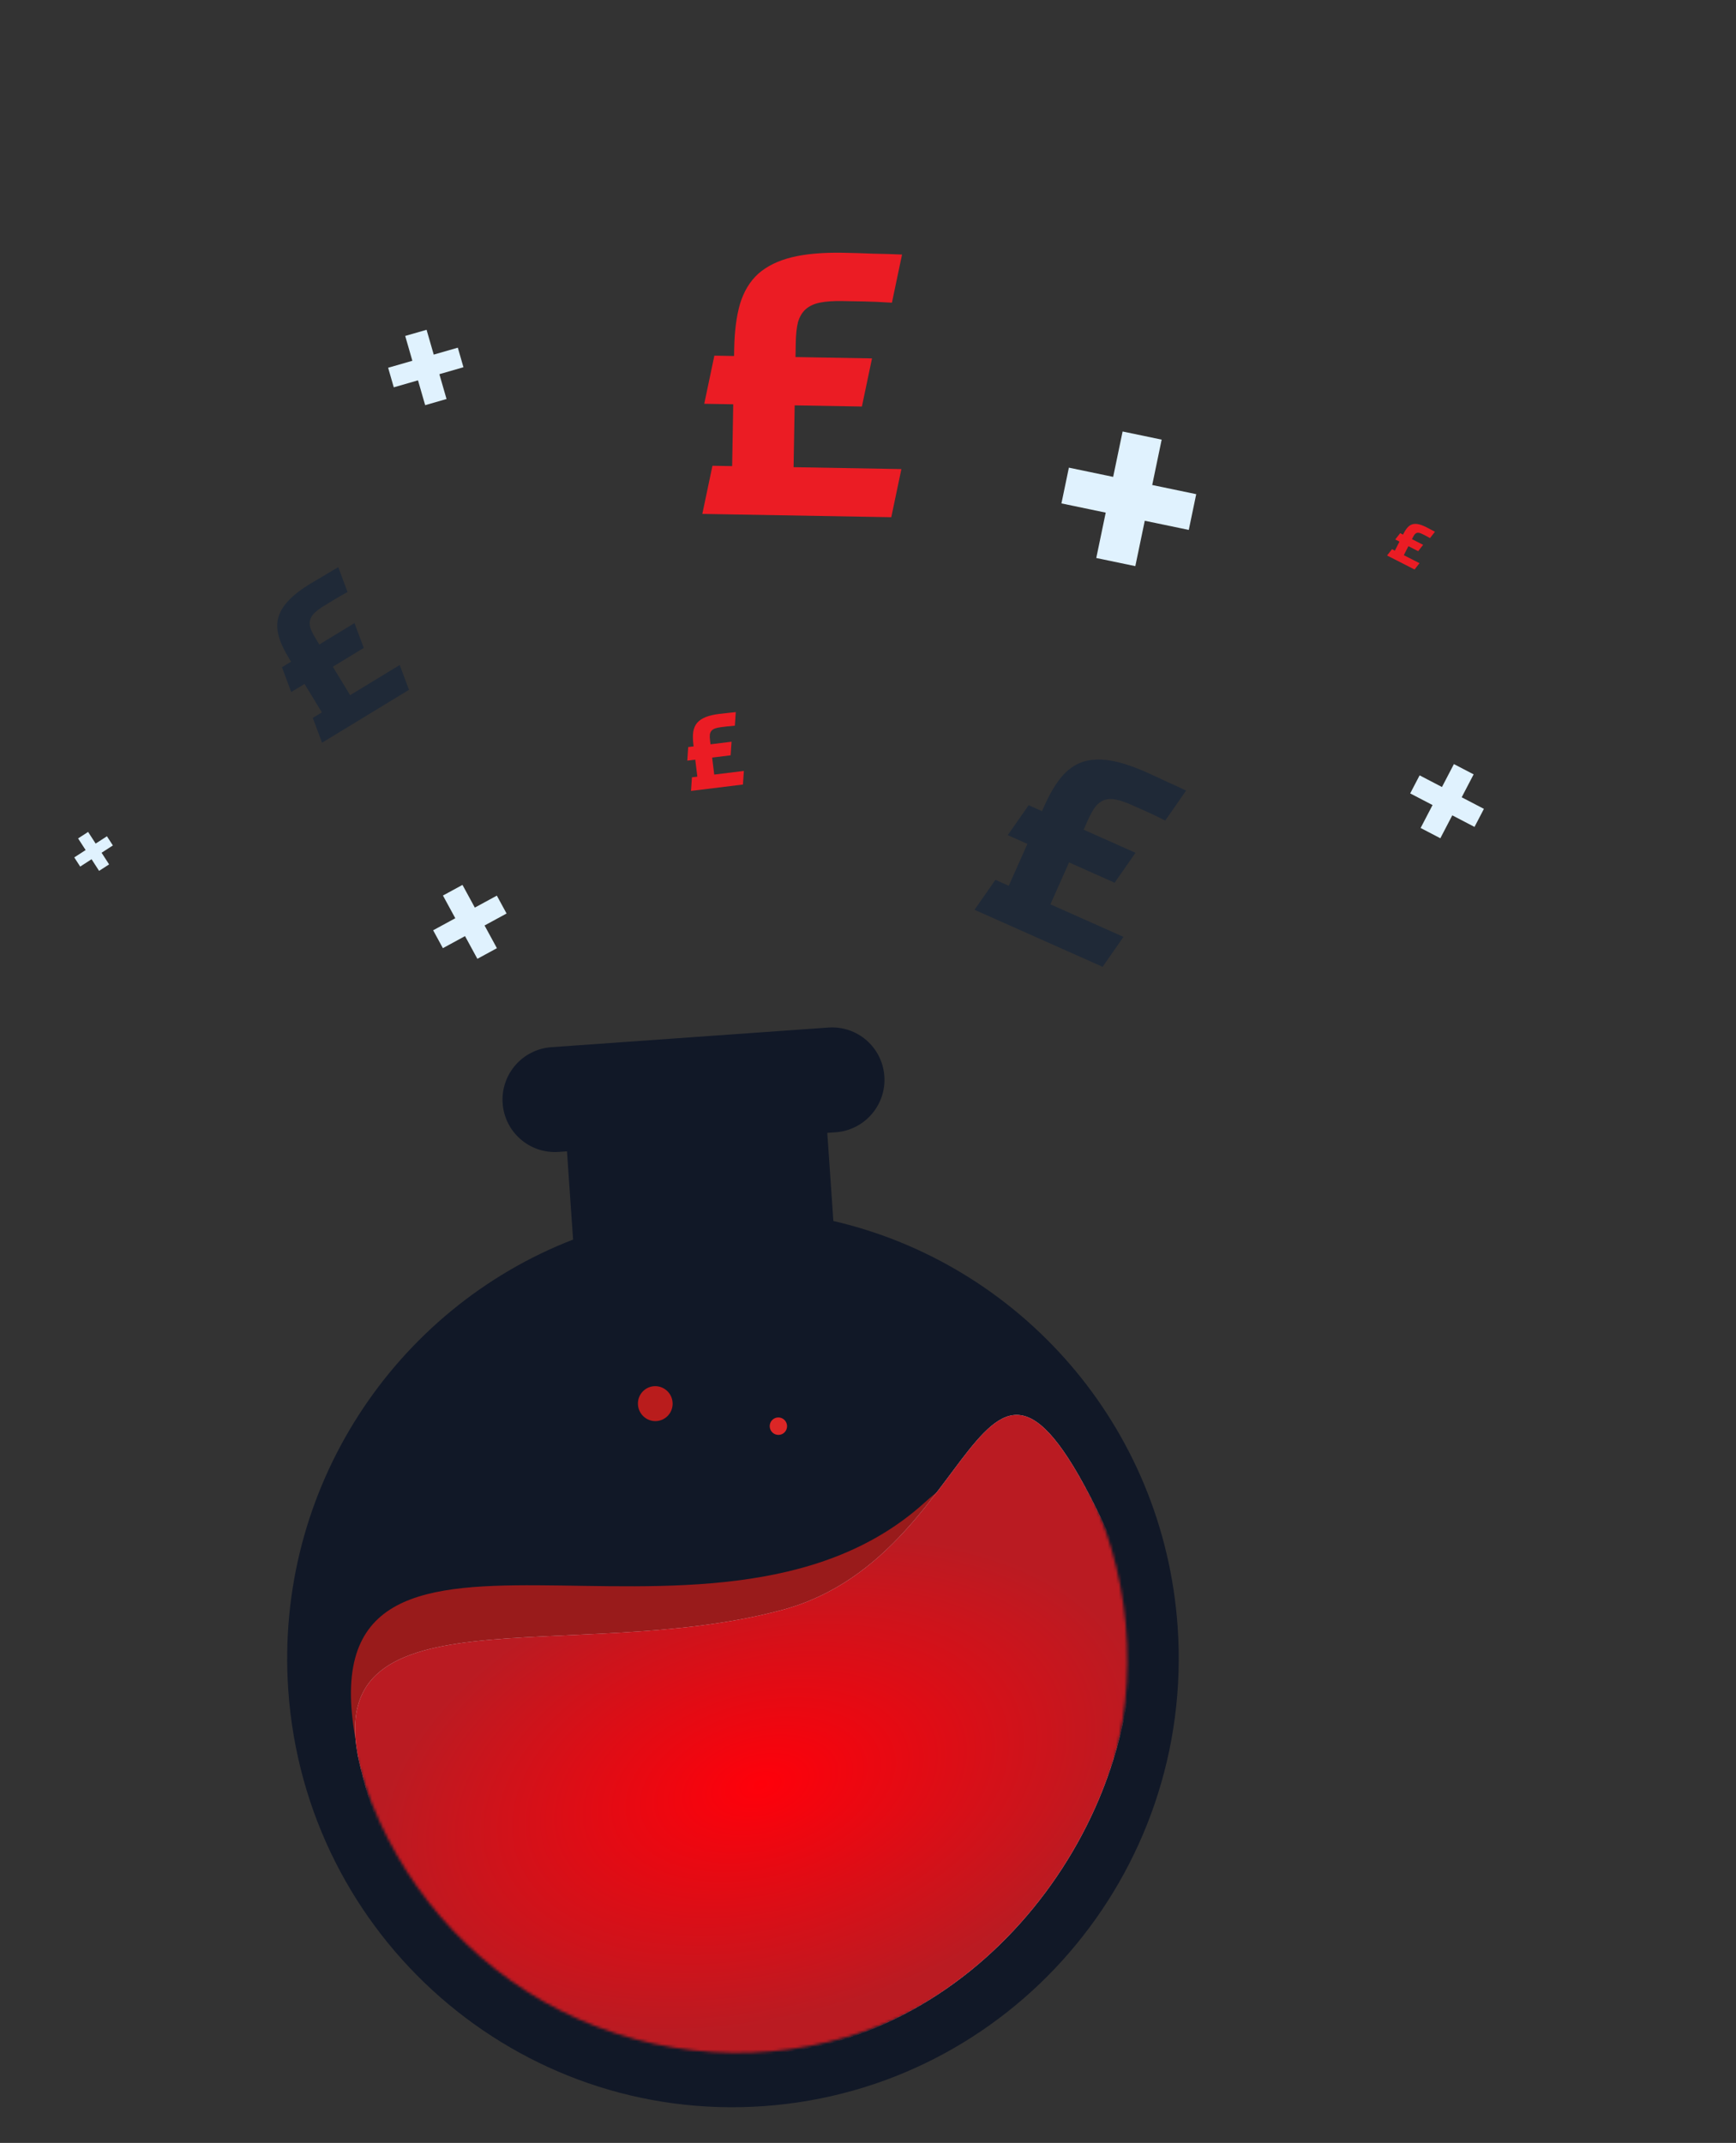 <svg width="623" height="769" viewBox="0 0 623 769" fill="none" xmlns="http://www.w3.org/2000/svg">
<rect x="0" y="0" width="623" height="769" fill="#333333" stroke="none"/>
<path fill-rule="evenodd" clip-rule="evenodd" d="M197.874 375.791C187.497 376.526 179.666 385.535 180.382 395.913C181.098 406.291 190.09 414.107 200.467 413.372L203.478 413.159L205.662 444.833C141.739 469.593 98.461 534.131 103.449 606.467C109.566 695.189 185.975 762.046 274.114 755.795C362.253 749.544 428.744 672.553 422.627 583.83C417.636 511.437 365.846 453.602 299.07 438.161L296.89 406.538L299.874 406.327C310.251 405.591 318.082 396.582 317.366 386.205C316.65 375.827 307.658 368.01 297.281 368.746L197.874 375.791Z" fill="#111827"/>
<mask id="mask0_551_3824" style="mask-type:alpha" maskUnits="userSpaceOnUse" x="123" y="453" width="282" height="284">
<ellipse rx="140.739" ry="141.202" transform="matrix(0.965 0.262 -0.256 0.967 264.001 595.218)" fill="#CBD8DF"/>
</mask>
<g mask="url(#mask0_551_3824)">
<path d="M128.101 626.773C141.185 691.192 171.199 740.961 272.471 734.624C371.571 732.674 404.925 621.557 403.68 606.699C398.359 543.225 373.812 501.177 331.791 539.233C254.888 608.88 106.31 519.488 128.101 626.773Z" fill="#991B1B"/>
<path d="M402.204 560.265C420.189 627.529 373.049 713.106 297.353 733.428C209.761 754.003 146.489 705.742 129.684 635.541C111.699 568.276 204.994 598.065 280.69 577.743C356.387 557.421 350.425 442.096 402.204 560.265Z" fill="#CBD8DF"/>
<path d="M402.204 560.265C420.189 627.529 373.049 713.106 297.353 733.428C209.761 754.003 146.489 705.742 129.684 635.541C111.699 568.276 204.994 598.065 280.69 577.743C356.387 557.421 350.425 442.096 402.204 560.265Z" fill="url(#paint0_radial_551_3824)"/>
<ellipse rx="6.235" ry="6.264" transform="matrix(0.999 0.002 0.002 1.001 235.16 503.706)" fill="#B91C1C"/>
<ellipse rx="3.117" ry="3.132" transform="matrix(-0.999 -0.002 0.002 1.001 279.341 511.794)" fill="#DC2626"/>
</g>
<path d="M411.359 277.118C413.615 278.122 416.045 279.242 418.649 280.476C421.343 281.676 423.679 282.754 425.656 283.709L418.169 294.453C415.467 293.1 413.208 292.019 411.391 291.21C409.574 290.401 407.82 289.619 406.128 288.866C403.998 287.917 402.142 287.279 400.562 286.95C398.981 286.622 397.571 286.67 396.331 287.094C395.181 287.483 394.126 288.252 393.164 289.4C392.265 290.576 391.355 292.198 390.434 294.266L388.885 297.743L407.495 306.03L400.008 316.774L383.654 309.492L376.958 324.529L403.18 336.206L395.693 346.95L349.734 326.484L357.221 315.741L362.014 317.875L368.71 302.837L361.661 299.698L369.148 288.955L373.942 291.089L374.695 289.397C376.62 285.074 378.66 281.59 380.813 278.945C383.058 276.265 385.601 274.432 388.443 273.445C391.348 272.486 394.656 272.308 398.367 272.909C402.079 273.511 406.41 274.914 411.359 277.118Z" fill="#1F2937"/>
<path d="M302.505 90.703C305.833 90.761 309.438 90.87 313.319 91.03C317.294 91.1 320.76 91.206 323.716 91.35L320.086 108.626C316.021 108.37 312.649 108.218 309.968 108.171C307.287 108.125 304.699 108.08 302.203 108.036C299.06 107.981 296.421 108.166 294.287 108.591C292.152 109.016 290.428 109.819 289.112 110.998C287.891 112.086 286.986 113.596 286.398 115.528C285.902 117.461 285.627 119.953 285.574 123.004L285.484 128.134L312.94 128.614L309.31 145.889L285.182 145.468L284.794 167.654L323.482 168.33L319.852 185.605L252.044 184.421L255.674 167.146L262.746 167.269L263.134 145.083L252.734 144.901L256.364 127.626L263.436 127.749L263.48 125.253C263.591 118.875 264.286 113.477 265.566 109.061C266.939 104.554 269.129 100.939 272.136 98.218C275.235 95.498 279.245 93.533 284.167 92.325C289.09 91.116 295.202 90.575 302.505 90.703Z" fill="#EB1C24"/>
<path d="M147.985 129.467L139.29 131.973L141.315 138.994L150.009 136.487L152.578 145.398L160.247 143.187L157.678 134.276L166.319 131.785L164.295 124.764L155.654 127.256L153.085 118.345L145.416 120.556L147.985 129.467Z" fill="#E0F2FE"/>
<path d="M163.392 329.514L155.443 333.838L158.935 340.257L166.884 335.933L171.315 344.079L178.326 340.265L173.895 332.119L181.794 327.821L178.303 321.403L170.403 325.7L165.971 317.554L158.96 321.368L163.392 329.514Z" fill="#E0F2FE"/>
<path d="M30.729 305.05L26.652 307.687L28.782 310.979L32.858 308.342L35.561 312.52L39.157 310.194L36.454 306.016L40.505 303.395L38.376 300.103L34.325 302.724L31.622 298.546L28.026 300.872L30.729 305.05Z" fill="#E0F2FE"/>
<path d="M517.48 282.423L509.455 278.241L506.078 284.721L514.103 288.903L509.818 297.127L516.896 300.815L521.181 292.591L529.156 296.746L532.533 290.267L524.558 286.111L528.843 277.887L521.765 274.199L517.48 282.423Z" fill="#E0F2FE"/>
<path d="M399.482 171.13L383.592 167.821L380.92 180.651L396.81 183.96L393.419 200.245L407.433 203.163L410.825 186.879L426.616 190.167L429.288 177.337L413.497 174.048L416.888 157.764L402.873 154.845L399.482 171.13Z" fill="#E0F2FE"/>
<path d="M258.208 256.179C259.123 256.067 260.115 255.958 261.186 255.852C262.278 255.718 263.233 255.614 264.049 255.54L263.72 260.417C262.595 260.503 261.664 260.592 260.927 260.682C260.19 260.773 259.479 260.86 258.793 260.944C257.929 261.05 257.212 261.203 256.643 261.402C256.074 261.601 255.632 261.887 255.317 262.261C255.024 262.607 254.834 263.056 254.747 263.608C254.686 264.157 254.707 264.851 254.81 265.69L254.983 267.1L262.53 266.173L262.201 271.051L255.568 271.865L256.317 277.964L266.952 276.658L266.622 281.536L247.982 283.824L248.312 278.947L250.256 278.708L249.507 272.609L246.648 272.96L246.978 268.083L248.922 267.844L248.837 267.158C248.622 265.405 248.605 263.898 248.785 262.637C248.988 261.348 249.45 260.273 250.169 259.411C250.914 258.545 251.938 257.852 253.241 257.331C254.545 256.81 256.2 256.426 258.208 256.179Z" fill="#EB1C24"/>
<path d="M111.561 209.353C113.092 208.421 114.764 207.434 116.576 206.389C118.405 205.277 120.013 204.328 121.4 203.542L124.72 212.449C122.797 213.502 121.219 214.404 119.985 215.154C118.752 215.905 117.561 216.629 116.413 217.328C114.966 218.208 113.819 219.051 112.97 219.859C112.121 220.667 111.567 221.528 111.308 222.444C111.065 223.29 111.088 224.238 111.376 225.286C111.707 226.309 112.299 227.522 113.153 228.926L114.589 231.286L127.222 223.602L130.542 232.508L119.441 239.261L125.65 249.469L143.451 238.641L146.771 247.548L115.572 266.526L112.252 257.62L115.506 255.64L109.296 245.432L104.511 248.343L101.191 239.437L104.445 237.457L103.746 236.309C101.961 233.374 100.724 230.718 100.035 228.34C99.363 225.893 99.319 223.618 99.904 221.514C100.531 219.384 101.791 217.336 103.683 215.369C105.575 213.402 108.201 211.397 111.561 209.353Z" fill="#1F2937"/>
<path d="M511.894 189.207C512.379 189.454 512.9 189.728 513.458 190.029C514.036 190.324 514.537 190.588 514.961 190.821L513.191 193.096C512.613 192.767 512.129 192.504 511.739 192.305C511.349 192.106 510.973 191.914 510.609 191.729C510.152 191.496 509.752 191.335 509.408 191.244C509.064 191.154 508.754 191.148 508.477 191.227C508.219 191.299 507.979 191.456 507.754 191.697C507.543 191.946 507.324 192.292 507.098 192.735L506.718 193.482L510.712 195.517L508.943 197.792L505.433 196.004L503.788 199.232L509.417 202.1L507.647 204.375L497.782 199.348L499.551 197.073L500.58 197.597L502.225 194.369L500.712 193.598L502.481 191.323L503.51 191.847L503.695 191.484C504.168 190.556 504.656 189.814 505.16 189.257C505.684 188.694 506.264 188.321 506.9 188.137C507.549 187.959 508.279 187.958 509.087 188.133C509.896 188.308 510.832 188.666 511.894 189.207Z" fill="#EB1C24"/>
<defs>
<radialGradient id="paint0_radial_551_3824" cx="0" cy="0" r="1" gradientUnits="userSpaceOnUse" gradientTransform="translate(272.922 640.467) rotate(-15.028) scale(140.997 84.202)">
<stop stop-color="#FF000A"/>
<stop offset="1" stop-color="#BA1B22"/>
</radialGradient>
</defs>
</svg>
